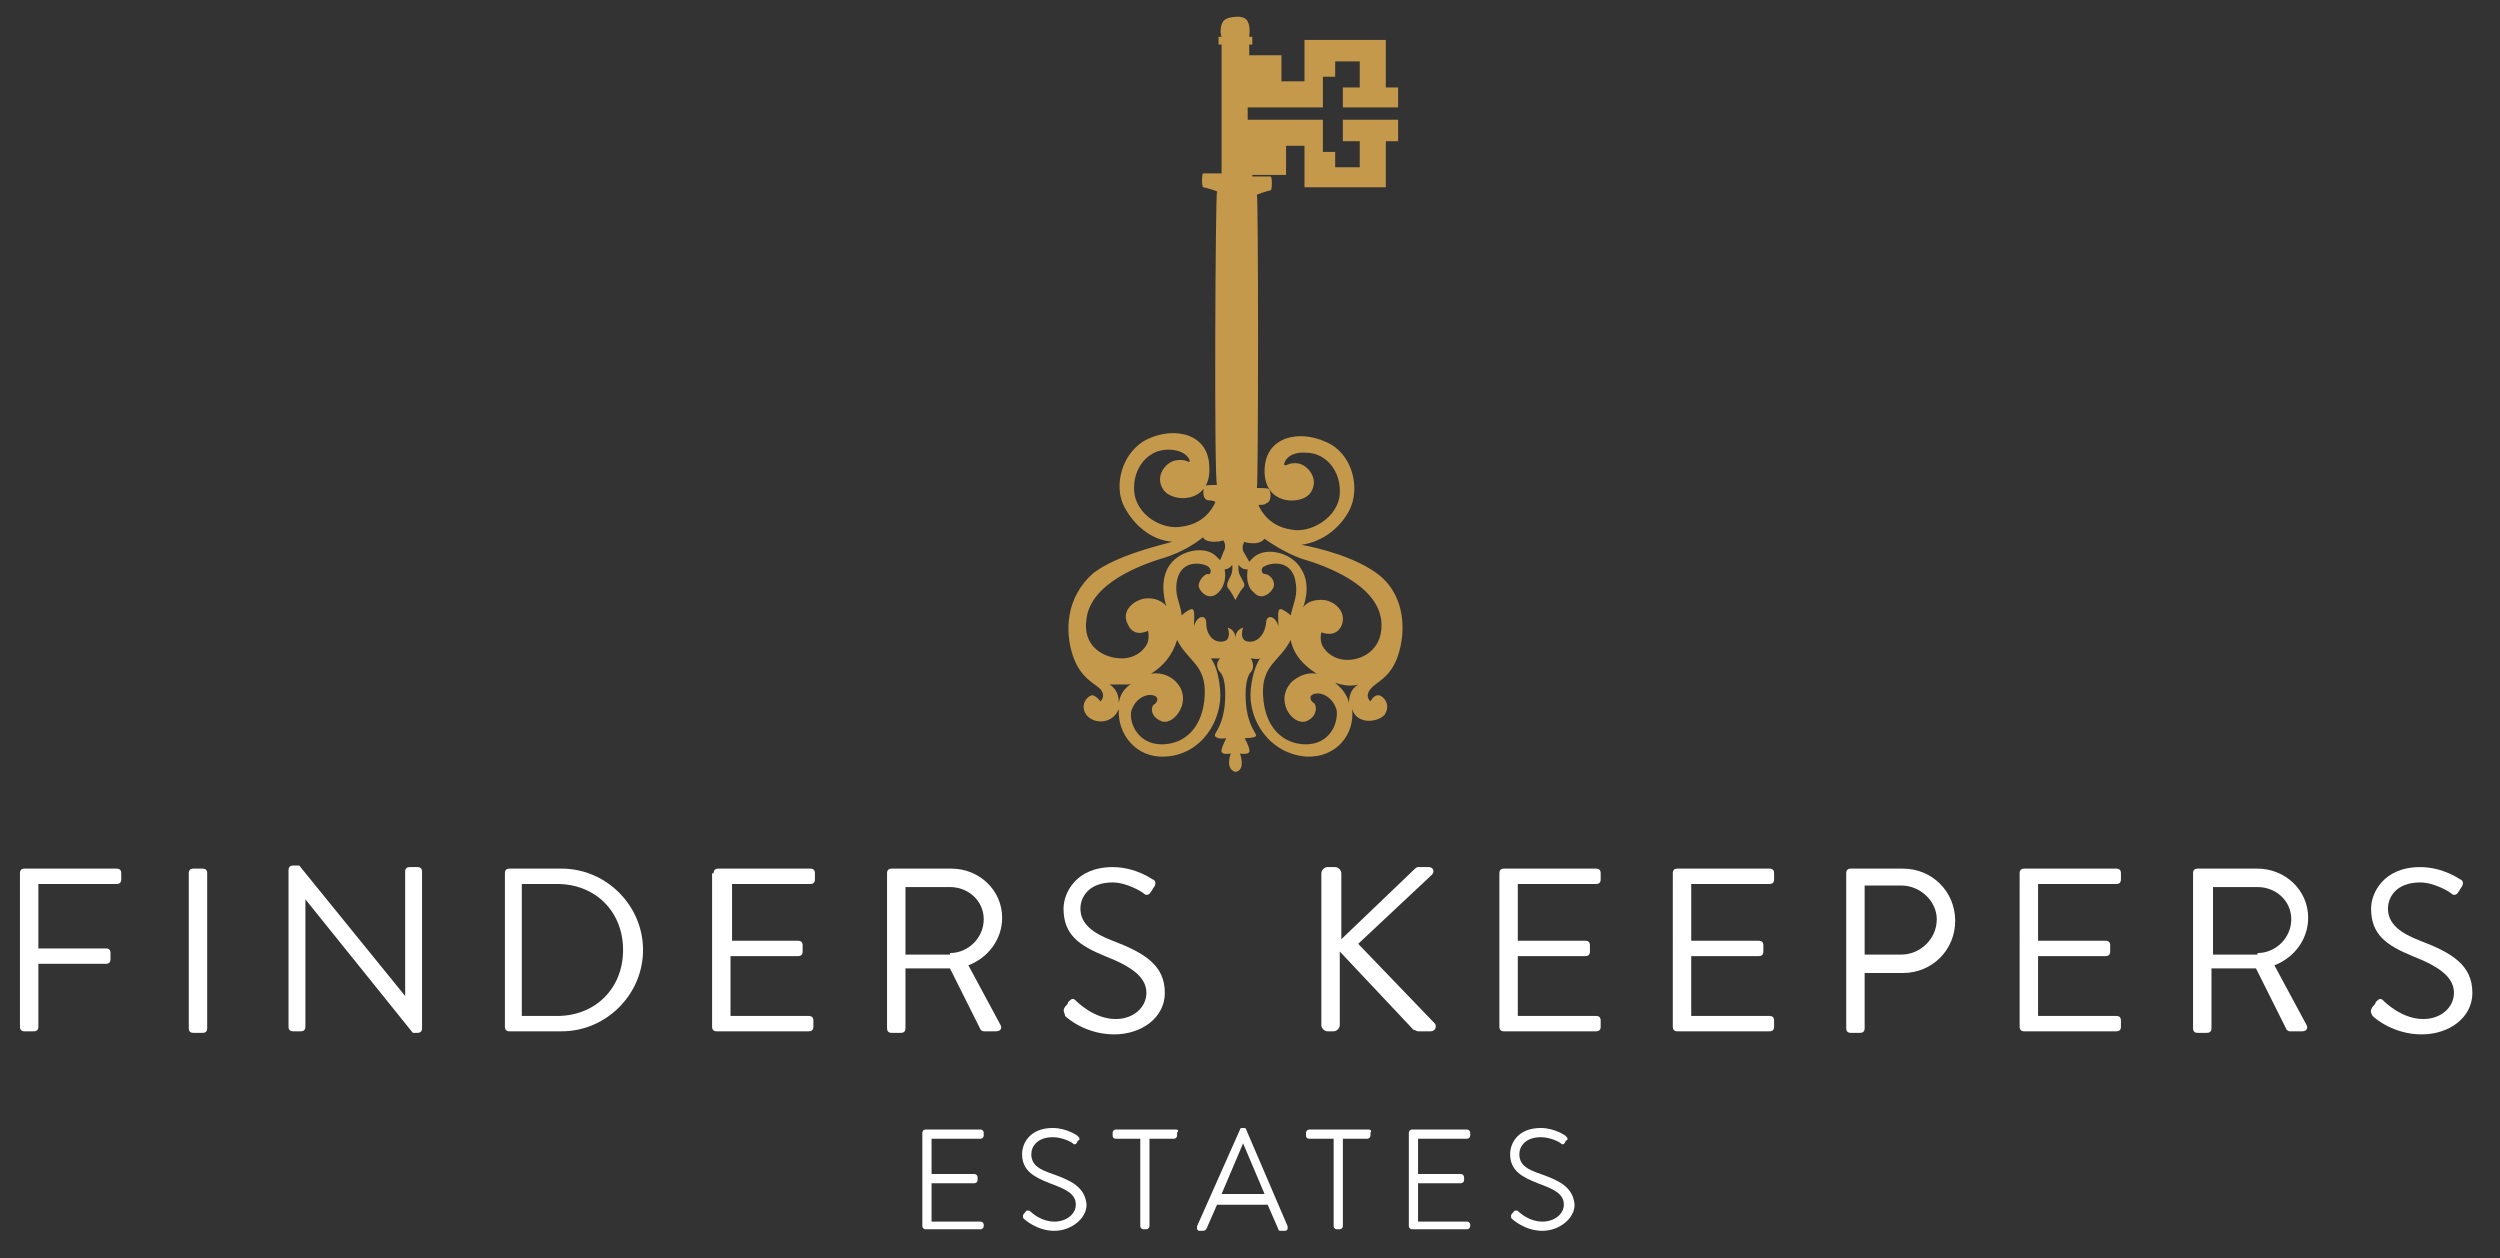 <?xml version="1.0" encoding="utf-8"?>
<!-- Generator: Adobe Illustrator 23.0.0, SVG Export Plug-In . SVG Version: 6.00 Build 0)  -->
<svg version="1.1" id="Layer_1" xmlns="http://www.w3.org/2000/svg" xmlns:xlink="http://www.w3.org/1999/xlink" x="0px" y="0px"
	 viewBox="0 0 162.9 82" style="enable-background:new 0 0 162.9 82;" xml:space="preserve">
<rect x="0" y="0" width="162.9" height="82" fill="#333333" stroke="none"/>
<style type="text/css">
	.st0{fill:#C4994B;}
	.st1{fill:#FFFFFF;}
</style>
<g>
	<path id="XMLID_10_" class="st0" d="M69.9,42.7c0.5,1.5,1.4,1.8,1.8,2.2c0.4,0.5,0,0.8,0,0.8s-0.2-0.3-0.5-0.4
		c-0.3,0-0.9,0.6-0.4,1.3c0.5,0.6,1.7,0.6,2.1-0.4c-0.1,1.6,1.1,3.2,3,3.1c2.4-0.1,3.8-2.4,3.6-4.4c-0.1-1-0.3-1.6-0.6-2
		c0.2,0,0.4,0,0.6,0c0,0,0,0,0,0c-0.3,0.3-0.2,0.7,0,0.9c0.3,0.3,0.4,1.1,0.3,2.2c-0.2,1.6-0.8,1.8-0.6,2c0.2,0.2,0.7,0.1,0.7,0.1
		s-0.4,0.8-0.3,0.9c0.1,0.2,0.6,0.1,0.6,0.1s-0.4,1,0.3,1.2c0,0,0-0.1,0-0.1c0,0,0,0.1,0,0.1c0.7-0.1,0.3-1.2,0.3-1.2
		s0.5,0.1,0.6-0.1c0.1-0.2-0.3-0.9-0.3-0.9s0.5,0,0.7-0.1c0.2-0.2-0.4-0.4-0.6-2c-0.1-1,0-1.9,0.3-2.2c0.2-0.2,0.2-0.6,0-0.9
		c0,0,0,0,0,0c0.2,0,0.4,0.1,0.6,0c-0.3,0.5-0.5,1.1-0.6,2c-0.2,2,1.2,4.2,3.6,4.4c2,0.1,3.2-1.5,3-3.1c0.3,1,1.6,0.9,2.1,0.4
		c0.5-0.7-0.1-1.3-0.4-1.3c-0.3,0-0.5,0.4-0.5,0.4s-0.4-0.3,0-0.8c0.4-0.5,1.3-0.7,1.8-2.2c0.5-1.5,0.5-3.8-1.2-5.2
		c-1.5-1.2-4-1.8-5.1-2c1.4-0.2,2.5-1.1,3.1-2.2c0.8-1.5,0.2-3.8-1.5-4.5c-1.7-0.8-4-0.4-4,1.9c0,2.3,2.5,2.2,3,1.4
		c0.6-0.9-0.2-1.8-0.8-1.9c-0.6-0.1-0.8,0.2-0.9,0.1c-0.1,0,0.1-0.9,1.4-0.8c1.3,0,2.3,1.2,2.2,2.7c-0.1,1.5-1.9,2.6-3.2,2.3
		c-1.3-0.2-1.9-1.1-2.1-1.6c0.2,0,0.4,0,0.5-0.1c0.4-0.1,0.3-0.8,0.2-0.9c0-0.1-0.4-0.1-0.8-0.1c0.1-0.3,0.1-19.1,0-19.1
		c-0.1,0,0.8-0.3,0.9-0.3c0.1,0,0.1-0.9,0-0.9h-1.2v-0.1h2.2V9.5H85v2.7h5.3V9.2h0.8V7.8h-3.6v1.4h1.1v1.7H87V9.9h-0.8V7.8h-4.9V7
		h4.9V5H87V4h1.6v1.7h-1.1V7h3.6V5.7h-0.8V2.6H85v2.7h-1.5V3.6h-2.1V2.9l0.2,0V2.4h-0.2c0-0.2,0.1-0.6-0.1-1
		c-0.2-0.4-0.8-0.3-0.8-0.3s-0.6,0-0.8,0.3c-0.2,0.3-0.2,0.8-0.1,1h-0.2v0.5l0.2,0v8.4h-1.2c-0.1,0-0.1,0.9,0,0.9
		c0.1,0,1.1,0.3,0.9,0.3c-0.1,0-0.2,18.8,0,19.1c-0.4,0-0.8,0-0.8,0.1c-0.1,0.1-0.2,0.8,0.2,0.9c0.1,0,0.3,0,0.5,0.1
		c-0.2,0.5-0.8,1.4-2.1,1.6c-1.4,0.3-3.1-0.8-3.2-2.3c-0.1-1.5,0.9-2.7,2.2-2.7c1.3,0,1.5,0.8,1.4,0.8c-0.1,0-0.3-0.2-0.9-0.1
		c-0.6,0.1-1.4,1-0.8,1.9c0.6,0.9,3.1,0.9,3-1.4c0-2.3-2.3-2.7-4-1.9c-1.7,0.8-2.3,3.1-1.5,4.5c0.6,1.1,1.7,2.1,3.1,2.2
		c-1.1,0.3-3.6,0.9-5.1,2C69.4,38.9,69.4,41.2,69.9,42.7z M72.9,45.8c0-0.7-0.3-1-0.6-1.2c0.3,0,0.7,0,1.1,0c0.1,0,0.3,0,0.4-0.1
		C73.3,44.8,73,45.2,72.9,45.8z M78.5,45.3c-0.1,2.1-1.3,3.2-2.8,3.2c-1.5,0-2.1-1.3-2-2.1c0.2-0.8,0.9-1.2,1.4-1.1
		c0.5,0.1,0.3,0.5,0.1,0.6C75,46,74.9,46.7,75.7,47c0.8,0.3,2.1-1.4,0.9-2.6c-0.4-0.4-1-0.6-1.6-0.5c0.8-0.5,1.4-1.2,1.7-2.2
		C77.4,43.1,78.6,43.3,78.5,45.3z M81.3,41.8c-0.6-0.1-0.3-0.9-0.3-0.9s-0.5,0.1-0.5,0.7c0,0,0,0.1,0,0.1c0-0.1,0-0.1,0-0.1
		s0,0.1,0,0.3c0-0.2,0-0.3,0-0.3s0,0,0,0.1c0,0,0-0.1,0-0.1c0-0.6-0.5-0.7-0.5-0.7s0.3,0.8-0.3,0.9c-0.6,0.1-1.1-0.4-1.1-1.2
		c0-0.6-0.6-0.5-0.8,0.2c0-0.6,0.1-1.2-0.2-1.1c0,0-0.3,0.1-0.6,0.4c-0.1-0.9-0.5-1.3-0.3-2.3c0.3-1.4,1.7-1.1,2-0.9
		c0.3,0.2,0.2,0.6,0,0.5c-0.2,0-0.6,0.4-0.6,0.8c0.1,0.4,0.7,1,1.3,0.4c0.4-0.4,0.5-1,0.4-1.5c0,0,0,0,0,0c0.3,0,0.5-0.3,0.5-0.3
		l0,0.2c0,0.1,0,0.3-0.1,0.5c-0.2,0.4-0.3,0.6-0.2,0.8c0.2,0.2,0.5,0.8,0.5,0.8s0.3-0.6,0.5-0.8c0.2-0.2,0-0.4-0.2-0.8
		c-0.1-0.2-0.1-0.4-0.1-0.5l0-0.2c0,0,0.2,0.3,0.5,0.3c0,0,0,0,0.1,0c-0.1,0.6,0,1.2,0.4,1.5c0.5,0.6,1.2,0,1.3-0.4
		c0.1-0.4-0.3-0.8-0.6-0.8c-0.2,0-0.3-0.4,0-0.5c0.3-0.2,1.7-0.5,2,0.9c0.2,1-0.1,1.4-0.3,2.3c-0.3-0.3-0.6-0.4-0.6-0.4
		c-0.3-0.1-0.2,0.5-0.2,1.1c-0.2-0.7-0.8-0.8-0.8-0.2C82.4,41.4,81.9,41.9,81.3,41.8z M85.1,48.5c-1.5,0-2.7-1.1-2.8-3.2
		c-0.1-2,1.1-2.2,1.8-3.6c0.2,1,0.9,1.7,1.7,2.2c-0.6-0.1-1.1,0.1-1.6,0.5c-1.2,1.2,0,2.9,0.9,2.6c0.8-0.3,0.7-1.1,0.5-1.2
		c-0.2-0.1-0.4-0.5,0.1-0.6c0.5-0.1,1.2,0.3,1.4,1.1C87.2,47.2,86.6,48.5,85.1,48.5z M87.9,45.8c-0.1-0.5-0.5-1-0.9-1.3
		c0.1,0,0.3,0.1,0.4,0.1c0.4,0.1,0.8,0.1,1.1,0C88.2,44.8,87.9,45.1,87.9,45.8z M84.8,36.4c1.7,0.5,4.9,1.7,5.2,4
		c0.2,1.8-1.1,2.6-2.2,2.6c-1,0-1.6-0.7-1.7-1.1c-0.1-0.4,0-0.7,0-0.7s0.9,0.4,1.3-0.4c0.4-0.9-0.4-1.6-1.1-1.7
		c-1.1-0.1-1.4,0.5-1.4,0.5s0.6-1.4-0.1-2.5c-0.6-1.1-2.3-1.5-3.1-0.8c-0.1,0.1-0.2,0.2-0.3,0.3c-0.1-0.2-0.3-0.5-0.4-0.7
		c-0.1-0.4,0.1-0.6,0.1-0.6s0.1,0.1,0.6,0.1c0.5,0,0.7-0.3,0.7-0.3s-0.1-0.1-0.3-0.2c0,0,0,0,0,0C82.8,35.4,83.7,36,84.8,36.4z
		 M70.8,40.3c0.3-2.3,3.5-3.5,5.2-4c0.9-0.3,1.8-0.8,2.4-1.3c0,0.1,0.2,0.3,0.7,0.3c0.5,0,0.6-0.1,0.6-0.1s0.2,0.2,0.1,0.6
		c-0.1,0.2-0.2,0.5-0.3,0.7c-0.1-0.1-0.2-0.2-0.3-0.3c-0.8-0.7-2.5-0.3-3.1,0.8c-0.6,1.1-0.1,2.5-0.1,2.5s-0.4-0.6-1.4-0.5
		c-0.7,0.1-1.6,0.8-1.1,1.7c0.4,0.9,1.3,0.4,1.3,0.4s0.1,0.3,0,0.7c-0.1,0.4-0.7,1.1-1.7,1.1C71.9,42.9,70.5,42.1,70.8,40.3z"/>
	<g>
		<path class="st1" d="M1.3,56.9c0-0.2,0.1-0.3,0.3-0.3h6c0.2,0,0.3,0.1,0.3,0.3v0.4c0,0.2-0.1,0.3-0.3,0.3H2.5v4.2h4.4
			c0.2,0,0.3,0.1,0.3,0.3v0.4c0,0.2-0.1,0.3-0.3,0.3H2.5v4.1c0,0.2-0.1,0.3-0.3,0.3H1.6c-0.2,0-0.3-0.1-0.3-0.3V56.9z"/>
		<path class="st1" d="M12.3,56.9c0-0.2,0.1-0.3,0.3-0.3h0.6c0.2,0,0.3,0.1,0.3,0.3v10.1c0,0.2-0.1,0.3-0.3,0.3h-0.6
			c-0.2,0-0.3-0.1-0.3-0.3V56.9z"/>
		<path class="st1" d="M18.8,56.7c0-0.2,0.1-0.3,0.3-0.3h0.4l6.9,8.5c0,0,0,0,0,0v-8.1c0-0.2,0.1-0.3,0.3-0.3h0.5
			c0.2,0,0.3,0.1,0.3,0.3v10.2c0,0.2-0.1,0.3-0.3,0.3h-0.3l-7-8.7h0v8.3c0,0.2-0.1,0.3-0.3,0.3h-0.5c-0.2,0-0.3-0.1-0.3-0.3V56.7z"
			/>
		<path class="st1" d="M32.9,56.9c0-0.2,0.1-0.3,0.3-0.3h3.4c2.9,0,5.3,2.4,5.3,5.3c0,2.9-2.4,5.3-5.3,5.3h-3.4
			c-0.2,0-0.3-0.1-0.3-0.3V56.9z M36.3,66.2c2.5,0,4.3-1.8,4.3-4.3c0-2.5-1.8-4.3-4.3-4.3H34v8.6H36.3z"/>
		<path class="st1" d="M46.5,56.9c0-0.2,0.1-0.3,0.3-0.3h6c0.2,0,0.3,0.1,0.3,0.3v0.4c0,0.2-0.1,0.3-0.3,0.3h-5.1v3.7H52
			c0.2,0,0.3,0.1,0.3,0.3V62c0,0.2-0.1,0.3-0.3,0.3h-4.4v3.9h5.1c0.2,0,0.3,0.1,0.3,0.3v0.4c0,0.2-0.1,0.3-0.3,0.3h-6
			c-0.2,0-0.3-0.1-0.3-0.3V56.9z"/>
		<path class="st1" d="M57.8,56.9c0-0.2,0.1-0.3,0.3-0.3H62c1.8,0,3.3,1.4,3.3,3.2c0,1.4-0.9,2.6-2.2,3.1l2.1,3.9
			c0.1,0.2,0,0.4-0.3,0.4h-0.8c-0.1,0-0.2-0.1-0.2-0.1l-2-4H59v3.9c0,0.2-0.1,0.3-0.3,0.3h-0.6c-0.2,0-0.3-0.1-0.3-0.3V56.9z
			 M61.9,62.1c1.2,0,2.2-1,2.2-2.2c0-1.2-1-2.1-2.2-2.1H59v4.4H61.9z"/>
		<path class="st1" d="M69.4,65.6c0.1-0.1,0.2-0.2,0.2-0.3c0.2-0.2,0.3-0.3,0.5-0.1c0.1,0.1,1.2,1.2,2.6,1.2c1.2,0,2-0.8,2-1.7
			c0-1-0.9-1.7-2.7-2.4c-1.7-0.7-2.7-1.4-2.7-3.1c0-1,0.8-2.7,3.2-2.7c1.5,0,2.6,0.8,2.6,0.8c0.1,0,0.3,0.2,0.1,0.5
			c-0.1,0.1-0.1,0.2-0.2,0.3c-0.1,0.2-0.3,0.3-0.5,0.1c-0.1-0.1-1.1-0.7-2-0.7c-1.6,0-2.1,1-2.1,1.7c0,1,0.8,1.6,2.1,2.1
			c2.1,0.8,3.4,1.6,3.4,3.4c0,1.6-1.5,2.7-3.3,2.7c-1.8,0-3-1-3.2-1.2C69.4,66,69.2,65.9,69.4,65.6z"/>
		<path class="st1" d="M86.1,56.9c0-0.2,0.2-0.4,0.4-0.4H87c0.2,0,0.4,0.2,0.4,0.4v4.3l4.7-4.5c0.1-0.1,0.2-0.2,0.3-0.2h0.7
			c0.3,0,0.4,0.3,0.2,0.5l-4.8,4.5l5,5.2c0.1,0.1,0.1,0.5-0.3,0.5h-0.8c-0.1,0-0.2-0.1-0.3-0.1L87.3,62v4.8c0,0.2-0.2,0.4-0.4,0.4
			h-0.4c-0.2,0-0.4-0.2-0.4-0.4V56.9z"/>
		<path class="st1" d="M97.7,56.9c0-0.2,0.1-0.3,0.3-0.3h6c0.2,0,0.3,0.1,0.3,0.3v0.4c0,0.2-0.1,0.3-0.3,0.3h-5.1v3.7h4.4
			c0.2,0,0.3,0.1,0.3,0.3V62c0,0.2-0.1,0.3-0.3,0.3h-4.4v3.9h5.1c0.2,0,0.3,0.1,0.3,0.3v0.4c0,0.2-0.1,0.3-0.3,0.3h-6
			c-0.2,0-0.3-0.1-0.3-0.3V56.9z"/>
		<path class="st1" d="M109,56.9c0-0.2,0.1-0.3,0.3-0.3h6c0.2,0,0.3,0.1,0.3,0.3v0.4c0,0.2-0.1,0.3-0.3,0.3h-5.1v3.7h4.4
			c0.2,0,0.3,0.1,0.3,0.3V62c0,0.2-0.1,0.3-0.3,0.3h-4.4v3.9h5.1c0.2,0,0.3,0.1,0.3,0.3v0.4c0,0.2-0.1,0.3-0.3,0.3h-6
			c-0.2,0-0.3-0.1-0.3-0.3V56.9z"/>
		<path class="st1" d="M120.3,56.9c0-0.2,0.1-0.3,0.3-0.3h3.4c1.9,0,3.4,1.5,3.4,3.4c0,1.9-1.5,3.4-3.4,3.4h-2.5v3.6
			c0,0.2-0.1,0.3-0.3,0.3h-0.6c-0.2,0-0.3-0.1-0.3-0.3V56.9z M123.9,62.2c1.2,0,2.3-1,2.3-2.3c0-1.2-1.1-2.2-2.3-2.2h-2.4v4.5H123.9
			z"/>
		<path class="st1" d="M131.6,56.9c0-0.2,0.1-0.3,0.3-0.3h6c0.2,0,0.3,0.1,0.3,0.3v0.4c0,0.2-0.1,0.3-0.3,0.3h-5.1v3.7h4.4
			c0.2,0,0.3,0.1,0.3,0.3V62c0,0.2-0.1,0.3-0.3,0.3h-4.4v3.9h5.1c0.2,0,0.3,0.1,0.3,0.3v0.4c0,0.2-0.1,0.3-0.3,0.3h-6
			c-0.2,0-0.3-0.1-0.3-0.3V56.9z"/>
		<path class="st1" d="M142.9,56.9c0-0.2,0.1-0.3,0.3-0.3h3.9c1.8,0,3.3,1.4,3.3,3.2c0,1.4-0.9,2.6-2.2,3.1l2.1,3.9
			c0.1,0.2,0,0.4-0.3,0.4h-0.8c-0.1,0-0.2-0.1-0.2-0.1l-2-4h-2.9v3.9c0,0.2-0.1,0.3-0.3,0.3h-0.6c-0.2,0-0.3-0.1-0.3-0.3V56.9z
			 M147.1,62.1c1.2,0,2.2-1,2.2-2.2c0-1.2-1-2.1-2.2-2.1h-2.9v4.4H147.1z"/>
		<path class="st1" d="M154.6,65.6c0.1-0.1,0.2-0.2,0.2-0.3c0.2-0.2,0.3-0.3,0.5-0.1c0.1,0.1,1.2,1.2,2.6,1.2c1.2,0,2-0.8,2-1.7
			c0-1-0.9-1.7-2.7-2.4c-1.7-0.7-2.7-1.4-2.7-3.1c0-1,0.8-2.7,3.2-2.7c1.5,0,2.6,0.8,2.6,0.8c0.1,0,0.3,0.2,0.1,0.5
			c-0.1,0.1-0.1,0.2-0.2,0.3c-0.1,0.2-0.3,0.3-0.5,0.1c-0.1-0.1-1.1-0.7-2-0.7c-1.6,0-2.1,1-2.1,1.7c0,1,0.8,1.6,2.1,2.1
			c2.1,0.8,3.4,1.6,3.4,3.4c0,1.6-1.5,2.7-3.3,2.7c-1.8,0-3-1-3.2-1.2C154.5,66,154.4,65.9,154.6,65.6z"/>
	</g>
	<g>
		<path class="st1" d="M63.9,73.6h-3.6c-0.1,0-0.2,0.1-0.2,0.2v6.1c0,0.1,0.1,0.2,0.2,0.2h3.6c0.1,0,0.2-0.1,0.2-0.2v-0.1
			c0-0.1-0.1-0.2-0.2-0.2h-3.2v-2.5h2.8c0.1,0,0.2-0.1,0.2-0.2v-0.2c0-0.1-0.1-0.2-0.2-0.2h-2.8v-2.3h3.2c0.1,0,0.2-0.1,0.2-0.2
			v-0.2C64.1,73.7,64,73.6,63.9,73.6z"/>
		<path class="st1" d="M68.6,76.5c-0.9-0.3-1.4-0.6-1.4-1.3c0-0.5,0.4-1.1,1.4-1.1c0.6,0,1.2,0.3,1.3,0.4c0.1,0.1,0.2,0.1,0.3-0.1
			c0,0,0-0.1,0.1-0.1c0.1-0.1,0-0.2-0.1-0.3c0,0-0.7-0.5-1.6-0.5c-1.5,0-2,1-2,1.7c0,1.1,0.8,1.5,1.8,1.9c1.1,0.4,1.7,0.7,1.7,1.4
			c0,0.6-0.6,1.1-1.4,1.1c-0.8,0-1.4-0.5-1.6-0.7c-0.1,0-0.2-0.1-0.3,0.1l-0.1,0.1h0c-0.1,0.2,0,0.3,0,0.3c0.1,0.1,0.9,0.8,2,0.8
			c1.1,0,2.1-0.8,2.1-1.7C70.7,77.3,69.7,76.9,68.6,76.5z"/>
		<path class="st1" d="M76.6,73.6h-3.9c-0.1,0-0.2,0.1-0.2,0.2V74c0,0.2,0.2,0.2,0.2,0.2h1.6v5.7c0,0.1,0.1,0.2,0.2,0.2h0.2
			c0.1,0,0.2-0.1,0.2-0.2v-5.7h1.6c0.1,0,0.2-0.1,0.2-0.2v-0.2C76.8,73.7,76.8,73.6,76.6,73.6z"/>
		<path class="st1" d="M81,73.5L81,73.5c-0.1,0-0.2,0-0.2,0.1L78,79.9l0,0c0,0.1,0,0.1,0,0.2c0,0,0.1,0.1,0.1,0.1h0.3
			c0.1,0,0.2-0.1,0.2-0.1l0.7-1.6h3.3l0.7,1.6c0,0.1,0.1,0.1,0.2,0.1h0.2c0.1,0,0.1,0,0.2-0.1c0,0,0-0.1,0-0.2l-2.7-6.3
			C81.2,73.5,81.1,73.5,81,73.5z M82.4,77.8h-2.8l1.4-3.3L82.4,77.8z"/>
		<path class="st1" d="M89.2,73.6h-3.9c-0.1,0-0.2,0.1-0.2,0.2V74c0,0.2,0.2,0.2,0.2,0.2h1.6v5.7c0,0.1,0.1,0.2,0.2,0.2h0.2
			c0.1,0,0.2-0.1,0.2-0.2v-5.7h1.6c0.1,0,0.2-0.1,0.2-0.2v-0.2C89.4,73.7,89.3,73.6,89.2,73.6z"/>
		<path class="st1" d="M95.6,73.6H92c-0.1,0-0.2,0.1-0.2,0.2v6.1c0,0.1,0.1,0.2,0.2,0.2h3.6c0.1,0,0.2-0.1,0.2-0.2v-0.1
			c0-0.1-0.1-0.2-0.2-0.2h-3.2v-2.5h2.8c0.1,0,0.2-0.1,0.2-0.2v-0.2c0-0.1-0.1-0.2-0.2-0.2h-2.8v-2.3h3.2c0.1,0,0.2-0.1,0.2-0.2
			v-0.2C95.8,73.7,95.7,73.6,95.6,73.6z"/>
		<path class="st1" d="M100.4,76.5c-0.9-0.3-1.4-0.6-1.4-1.3c0-0.5,0.4-1.1,1.4-1.1c0.6,0,1.2,0.3,1.3,0.4c0.1,0.1,0.2,0.1,0.3-0.1
			c0,0,0-0.1,0.1-0.1c0.1-0.1,0-0.2-0.1-0.3c0,0-0.7-0.5-1.6-0.5c-1.5,0-2,1-2,1.7c0,1.1,0.8,1.5,1.8,1.9c1.1,0.4,1.7,0.7,1.7,1.4
			c0,0.6-0.6,1.1-1.4,1.1c-0.8,0-1.4-0.5-1.6-0.7c0,0-0.2-0.1-0.3,0.1l-0.1,0.1h0c-0.1,0.2,0,0.3,0,0.3c0.1,0.1,0.9,0.8,2,0.8
			c1.1,0,2.1-0.8,2.1-1.7C102.5,77.3,101.5,76.9,100.4,76.5z"/>
	</g>
</g>
</svg>
